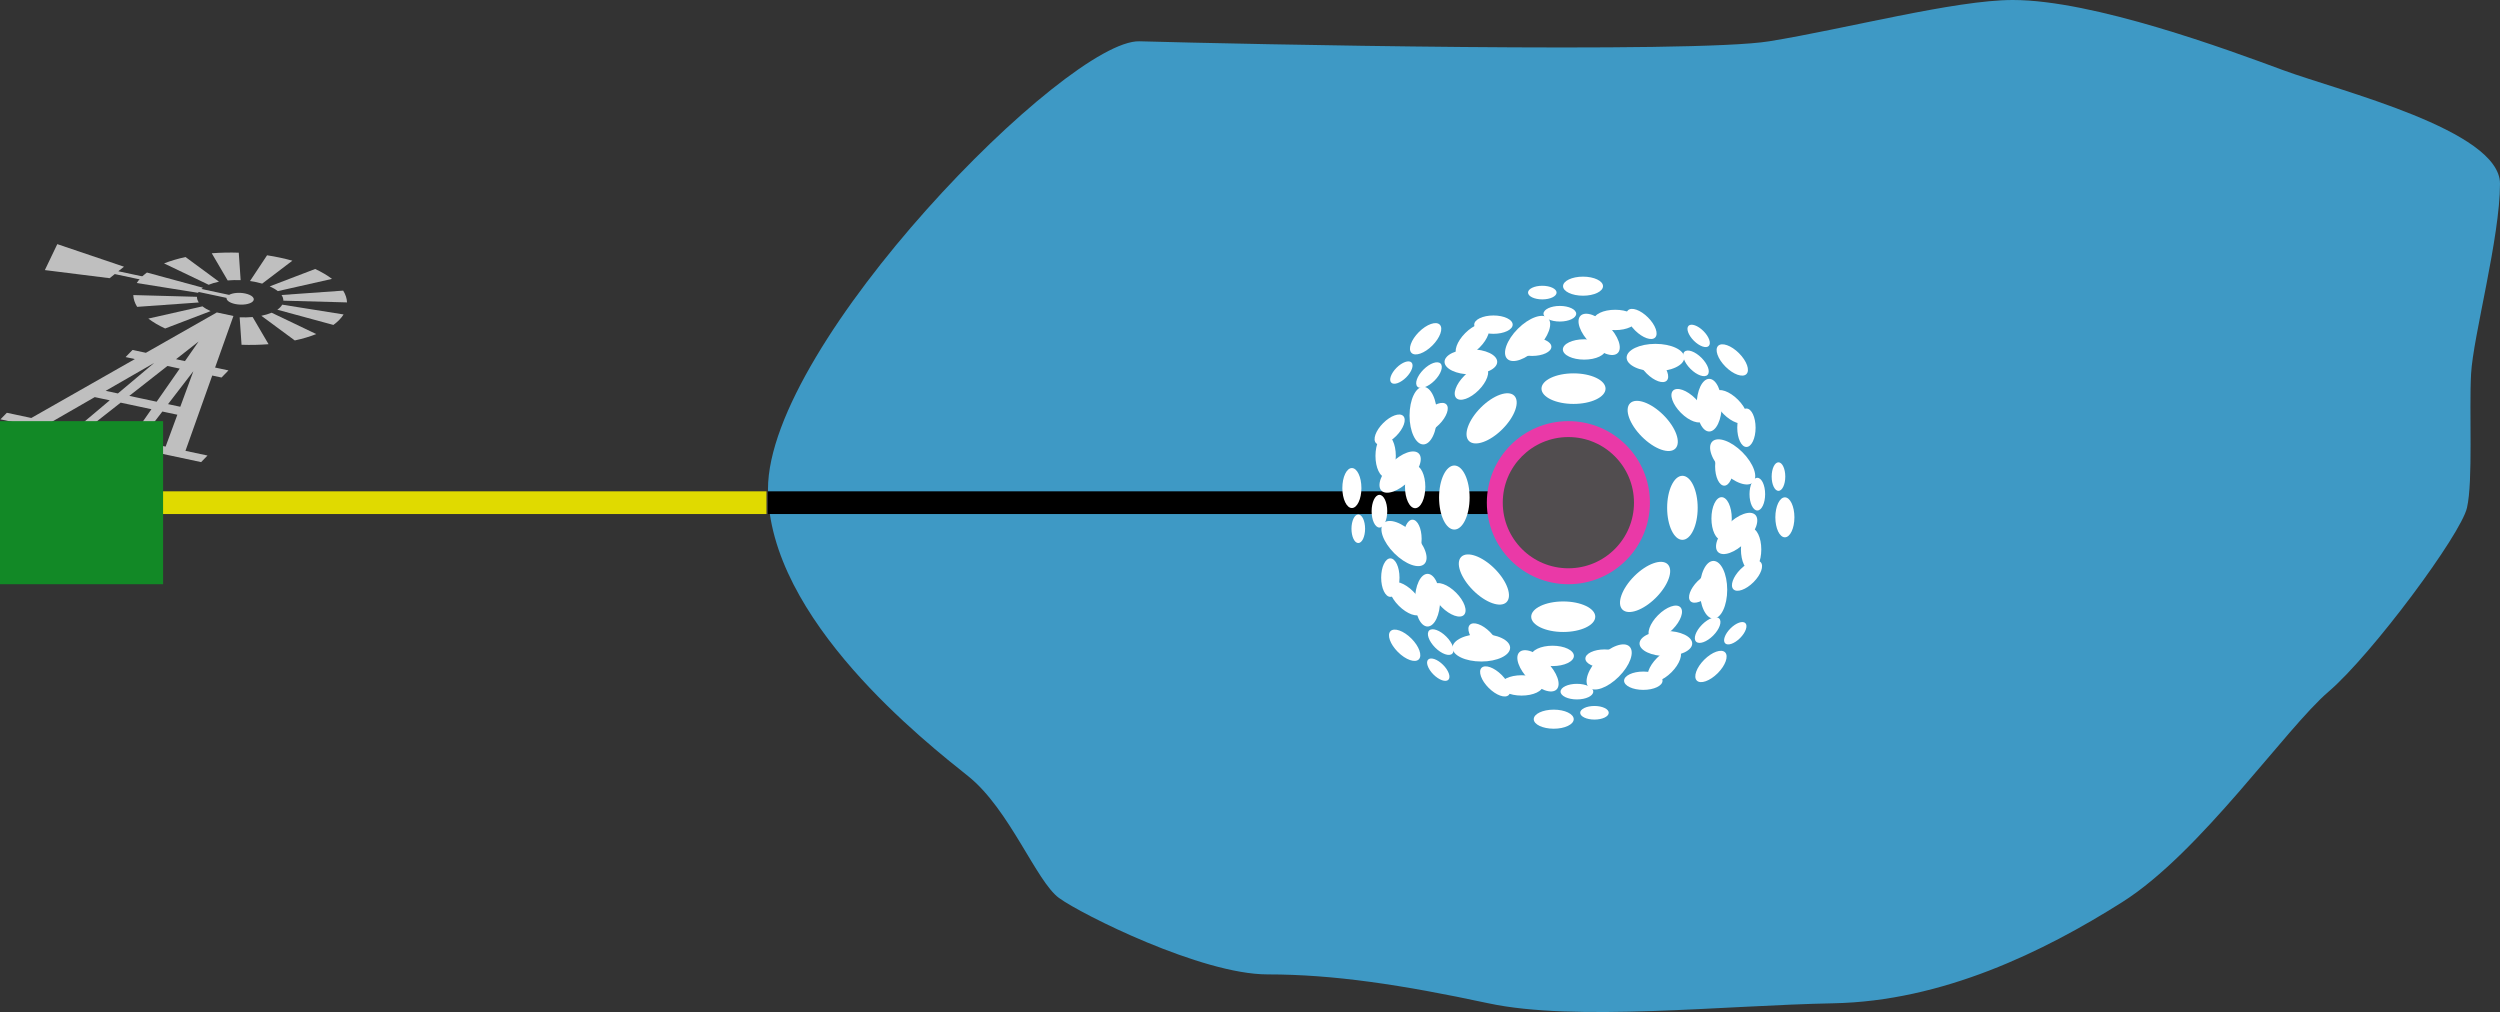 <?xml version="1.0" encoding="utf-8"?>
<!-- Generator: Adobe Illustrator 15.1.0, SVG Export Plug-In . SVG Version: 6.00 Build 0)  -->
<!DOCTYPE svg PUBLIC "-//W3C//DTD SVG 1.1//EN" "http://www.w3.org/Graphics/SVG/1.1/DTD/svg11.dtd">
<svg version="1.1" id="Calque_1" xmlns="http://www.w3.org/2000/svg" xmlns:xlink="http://www.w3.org/1999/xlink" x="0px" y="0px"
	 width="313.856px" height="127.052px" viewBox="0 0 313.856 127.052" enable-background="new 0 0 313.856 127.052"
	 xml:space="preserve">
<rect x="0" y="0" width="313.856" height="127.052" fill="#333333" stroke="none"/>
<path fill="#3E99C5" d="M143.064,5.184c12.436,0.355,69.458,1.555,79.047,0S245.435,0,252.692,0c10.107,0,26.953,6.221,33.951,8.812
	s27.213,7.516,27.213,14.254s-3.37,19.179-3.629,23.844s0.26,13.477-0.518,16.846s-11.922,18.401-17.364,23.065
	c-5.442,4.666-16.068,20.215-25.917,26.436s-22.547,12.439-36.283,12.699s-32.396,2.332-43.281,0s-19.438-3.628-27.731-3.628
	s-23.325-7.517-26.176-9.589c-2.851-2.074-6.22-11.145-11.403-15.291S96.414,77.75,96.414,61.423
	C96.414,43.022,133.994,4.924,143.064,5.184z"/>
<rect x="96.414" y="61.682" width="90.968" height="2.851"/>
<rect x="5.26" y="61.682" fill="#E0DA00" width="90.968" height="2.851"/>
<circle fill="#EA39A7" cx="196.898" cy="63.107" r="10.237"/>
<circle fill="#514D4F" cx="196.898" cy="63.107" r="8.237"/>
<g>
	<path fill="#BFBFBF" d="M24.869,36.76c0.063-0.111,0.146-0.221,0.25-0.329c0.104-0.107,0.227-0.209,0.365-0.304l-7.039-1.913
		c-0.275,0.201-0.523,0.414-0.739,0.637c-0.217,0.223-0.396,0.45-0.539,0.68L24.869,36.76z"/>
	<path fill="#BFBFBF" d="M24.958,37.972c-0.079-0.115-0.138-0.233-0.177-0.354s-0.057-0.24-0.054-0.356l-7.992-0.218
		c0.008,0.244,0.052,0.491,0.133,0.742s0.199,0.497,0.348,0.737L24.958,37.972z"/>
	<path fill="#BFBFBF" d="M26.438,39.058c-0.198-0.088-0.384-0.183-0.556-0.285c-0.172-0.102-0.326-0.207-0.459-0.313l-6.803,1.536
		c0.29,0.221,0.613,0.437,0.971,0.648c0.358,0.211,0.74,0.41,1.142,0.597L26.438,39.058z"/>
	<path fill="#BFBFBF" d="M31.718,39.801c-0.26,0.023-0.529,0.038-0.807,0.044c-0.277,0.006-0.552,0.002-0.823-0.01l0.236,3.449
		c0.565,0.019,1.136,0.023,1.71,0.011c0.575-0.012,1.136-0.04,1.681-0.083L31.718,39.801z"/>
	<path fill="#BFBFBF" d="M34.104,39.26c-0.186,0.078-0.389,0.149-0.61,0.215c-0.22,0.065-0.449,0.122-0.686,0.17l4.2,3.096
		c0.486-0.105,0.958-0.225,1.415-0.361c0.457-0.136,0.884-0.283,1.281-0.44L34.104,39.26z"/>
	<path fill="#BFBFBF" d="M35.431,38.248c-0.063,0.111-0.146,0.221-0.25,0.329s-0.227,0.209-0.365,0.304l7.039,1.913
		c0.276-0.201,0.524-0.414,0.74-0.637c0.216-0.223,0.396-0.45,0.539-0.68L35.431,38.248z"/>
	<path fill="#BFBFBF" d="M35.342,37.036c0.078,0.115,0.138,0.233,0.177,0.354c0.04,0.121,0.057,0.24,0.055,0.356l7.991,0.218
		c-0.008-0.244-0.052-0.491-0.134-0.742c-0.081-0.25-0.198-0.497-0.348-0.737L35.342,37.036z"/>
	<path fill="#BFBFBF" d="M33.862,35.95c0.198,0.088,0.384,0.183,0.557,0.285c0.172,0.102,0.325,0.207,0.459,0.314l6.802-1.536
		c-0.29-0.221-0.613-0.437-0.971-0.648c-0.357-0.21-0.739-0.41-1.141-0.597L33.862,35.95z"/>
	<path fill="#BFBFBF" d="M31.387,35.281c0.265,0.037,0.527,0.083,0.787,0.139c0.26,0.055,0.507,0.118,0.741,0.186l3.791-2.878
		c-0.494-0.138-1.01-0.265-1.548-0.38c-0.539-0.115-1.083-0.214-1.63-0.297L31.387,35.281z"/>
	<path fill="#BFBFBF" d="M28.581,35.207c0.26-0.023,0.529-0.038,0.807-0.044c0.277-0.005,0.552-0.002,0.823,0.01l-0.236-3.449
		c-0.565-0.019-1.136-0.023-1.71-0.011s-1.136,0.04-1.681,0.083L28.581,35.207z"/>
	<path fill="#BFBFBF" d="M26.195,35.749c0.186-0.078,0.389-0.149,0.61-0.215c0.22-0.065,0.45-0.122,0.686-0.17l-4.2-3.096
		c-0.486,0.105-0.958,0.226-1.415,0.361s-0.884,0.283-1.281,0.44L26.195,35.749z"/>
	<path fill="#BFBFBF" d="M30.789,36.846c-0.747-0.159-1.579-0.079-2.028,0.173L14.85,34.054l0.714-0.571l-8.37-2.834l-1.562,3.258
		l8.131,1.018l0.646-0.518l14.032,2.991c-0.037,0.304,0.373,0.616,1.07,0.765c0.877,0.187,1.875,0.044,2.228-0.319
		C32.092,37.479,31.667,37.033,30.789,36.846z"/>
	<path fill="#BFBFBF" d="M23.282,56.6l3.363-9.454l1.168,0.249l0.869-0.895l-1.68-0.358l2.303-6.474l-1.042-0.222l0,0l-1.042-0.222
		l-8.906,5.067l-1.679-0.358l-0.869,0.895l1.168,0.249L3.931,52.475l-3.072-0.654l-0.802,0.825l25.192,5.369l0.802-0.826
		L23.282,56.6z M24.263,46.638l-1.629,4.427l-1.538-0.328l3.154-4.102L24.263,46.638z M24.931,42.877l-1.712,2.458l-0.559-0.119
		l-0.559-0.119L24.931,42.877z M21.019,45.946l0.772,0.165l0.772,0.165l-2.897,4.157l-1.717-0.366L16.232,49.7L21.019,45.946z
		 M19.318,45.584l0.013,0.002l-4.529,3.809l-1.538-0.328L19.318,45.584z M6.421,53.006l5.475-3.151l1.882,0.401l-4.096,3.444
		L6.421,53.006z M10.821,53.944l4.329-3.395l1.931,0.412l1.931,0.412l-2.62,3.759L10.821,53.944z M17.532,55.374l2.852-3.71
		l1.882,0.401l-1.474,4.003L17.532,55.374z"/>
	<path fill="#BFBFBF" d="M28.912,39.728c-0.264-0.038-0.527-0.084-0.787-0.139s-0.507-0.118-0.741-0.187l-3.791,2.878
		c0.494,0.139,1.01,0.266,1.548,0.38c0.539,0.115,1.083,0.213,1.629,0.297L28.912,39.728z"/>
</g>
<rect y="52.871" fill="#128926" width="20.474" height="20.474"/>
<g>
	<ellipse fill="#FFFFFF" cx="185.966" cy="81.322" rx="3.618" ry="1.726"/>
	<ellipse fill="#FFFFFF" cx="209.138" cy="80.788" rx="3.306" ry="1.576"/>
	<ellipse fill="#FFFFFF" cx="206.305" cy="85.459" rx="2.414" ry="1.15"/>
	<ellipse fill="#FFFFFF" cx="201.447" cy="82.68" rx="2.414" ry="1.15"/>
	<ellipse fill="#FFFFFF" cx="195.06" cy="90.288" rx="2.509" ry="1.197"/>
	<ellipse fill="#FFFFFF" cx="200.173" cy="89.484" rx="1.793" ry="0.854"/>
	<ellipse fill="#FFFFFF" cx="197.969" cy="86.829" rx="2.053" ry="0.979"/>
	<ellipse fill="#FFFFFF" cx="191.025" cy="86.049" rx="2.681" ry="1.277"/>
	<ellipse fill="#FFFFFF" cx="194.911" cy="82.343" rx="2.68" ry="1.278"/>
	<ellipse fill="#FFFFFF" cx="196.252" cy="77.424" rx="4.021" ry="1.916"/>
</g>
<g>
	
		<ellipse transform="matrix(0.707 -0.707 0.707 0.707 -0.019 167.389)" fill="#FFFFFF" cx="202.047" cy="83.717" rx="3.618" ry="1.725"/>
	
		<ellipse transform="matrix(0.707 -0.707 0.707 0.707 16.523 173.798)" fill="#FFFFFF" cx="218.055" cy="66.954" rx="3.306" ry="1.576"/>
	
		<ellipse transform="matrix(0.707 -0.707 0.707 0.707 13.152 176.272)" fill="#FFFFFF" cx="219.355" cy="72.26" rx="2.414" ry="1.151"/>
	
		<ellipse transform="matrix(0.707 -0.707 0.707 0.707 10.544 172.913)" fill="#FFFFFF" cx="213.954" cy="73.731" rx="2.414" ry="1.151"/>
	
		<ellipse transform="matrix(0.707 -0.707 0.707 0.707 3.799 176.422)" fill="#FFFFFF" cx="214.817" cy="83.626" rx="2.509" ry="1.197"/>
	
		<ellipse transform="matrix(0.707 -0.707 0.707 0.707 7.655 177.362)" fill="#FFFFFF" cx="217.864" cy="79.443" rx="1.794" ry="0.855"/>
	
		<ellipse transform="matrix(0.707 -0.707 0.707 0.707 6.84 174.763)" fill="#FFFFFF" cx="214.428" cy="79.123" rx="2.053" ry="0.98"/>
	
		<ellipse transform="matrix(0.707 -0.707 0.707 0.707 2.175 172.214)" fill="#FFFFFF" cx="208.967" cy="83.482" rx="2.681" ry="1.279"/>
	
		<ellipse transform="matrix(0.707 -0.707 0.707 0.707 6.007 170.731)" fill="#FFFFFF" cx="209.095" cy="78.114" rx="2.68" ry="1.278"/>
	
		<ellipse transform="matrix(0.707 -0.707 0.707 0.707 8.389 167.629)" fill="#FFFFFF" cx="206.565" cy="73.688" rx="4.021" ry="1.917"/>
</g>
<g>
	<ellipse fill="#FFFFFF" cx="215.112" cy="74.039" rx="1.726" ry="3.619"/>
	<ellipse fill="#FFFFFF" cx="214.578" cy="50.867" rx="1.577" ry="3.305"/>
	<ellipse fill="#FFFFFF" cx="219.25" cy="53.7" rx="1.151" ry="2.414"/>
	<ellipse fill="#FFFFFF" cx="216.47" cy="58.559" rx="1.15" ry="2.414"/>
	<ellipse fill="#FFFFFF" cx="224.078" cy="64.946" rx="1.197" ry="2.509"/>
	<ellipse fill="#FFFFFF" cx="223.274" cy="59.833" rx="0.855" ry="1.793"/>
	<ellipse fill="#FFFFFF" cx="220.619" cy="62.037" rx="0.98" ry="2.053"/>
	<ellipse fill="#FFFFFF" cx="219.839" cy="68.98" rx="1.278" ry="2.681"/>
	<ellipse fill="#FFFFFF" cx="216.134" cy="65.094" rx="1.277" ry="2.679"/>
	<ellipse fill="#FFFFFF" cx="211.214" cy="63.753" rx="1.917" ry="4.021"/>
</g>
<g>
	
		<ellipse transform="matrix(-0.707 -0.707 0.707 -0.707 330.325 252.742)" fill="#FFFFFF" cx="217.507" cy="57.958" rx="3.618" ry="1.725"/>
	
		<ellipse transform="matrix(-0.707 -0.707 0.707 -0.707 313.028 213.563)" fill="#FFFFFF" cx="200.744" cy="41.951" rx="3.306" ry="1.578"/>
	
		<ellipse transform="matrix(-0.707 -0.707 0.707 -0.707 323.02 215.087)" fill="#FFFFFF" cx="206.051" cy="40.651" rx="2.414" ry="1.151"/>
	
		<ellipse transform="matrix(-0.707 -0.707 0.707 -0.707 321.698 225.354)" fill="#FFFFFF" cx="207.521" cy="46.051" rx="2.413" ry="1.15"/>
	
		<ellipse transform="matrix(-0.707 -0.707 0.707 -0.707 339.24 230.853)" fill="#FFFFFF" cx="217.417" cy="45.188" rx="2.509" ry="1.197"/>
	
		<ellipse transform="matrix(-0.707 -0.707 0.707 -0.707 334.214 222.719)" fill="#FFFFFF" cx="213.233" cy="42.142" rx="1.793" ry="0.855"/>
	
		<ellipse transform="matrix(-0.707 -0.707 0.707 -0.707 331.224 228.368)" fill="#FFFFFF" cx="212.914" cy="45.577" rx="2.053" ry="0.98"/>
	
		<ellipse transform="matrix(-0.707 -0.707 0.707 -0.707 334.806 240.771)" fill="#FFFFFF" cx="217.273" cy="51.038" rx="2.681" ry="1.278"/>
	
		<ellipse transform="matrix(-0.707 -0.707 0.707 -0.707 325.758 236.742)" fill="#FFFFFF" cx="211.905" cy="50.91" rx="2.68" ry="1.277"/>
	
		<ellipse transform="matrix(-0.707 -0.707 0.707 -0.707 316.39 237.942)" fill="#FFFFFF" cx="207.478" cy="53.441" rx="4.021" ry="1.917"/>
</g>
<g>
	<ellipse fill="#FFFFFF" cx="207.83" cy="44.894" rx="3.619" ry="1.725"/>
	<ellipse fill="#FFFFFF" cx="184.658" cy="45.428" rx="3.306" ry="1.578"/>
	<ellipse fill="#FFFFFF" cx="187.491" cy="40.756" rx="2.414" ry="1.151"/>
	<ellipse fill="#FFFFFF" cx="192.35" cy="43.535" rx="2.414" ry="1.15"/>
	<ellipse fill="#FFFFFF" cx="198.737" cy="35.927" rx="2.509" ry="1.197"/>
	<ellipse fill="#FFFFFF" cx="193.624" cy="36.731" rx="1.793" ry="0.855"/>
	<ellipse fill="#FFFFFF" cx="195.827" cy="39.387" rx="2.053" ry="0.98"/>
	<ellipse fill="#FFFFFF" cx="202.771" cy="40.166" rx="2.681" ry="1.278"/>
	<ellipse fill="#FFFFFF" cx="198.885" cy="43.871" rx="2.68" ry="1.277"/>
	<ellipse fill="#FFFFFF" cx="197.543" cy="48.791" rx="4.021" ry="1.918"/>
</g>
<g>
	
		<ellipse transform="matrix(-0.707 0.707 -0.707 -0.707 357.392 -63.03)" fill="#FFFFFF" cx="191.749" cy="42.498" rx="3.619" ry="1.725"/>
	
		<ellipse transform="matrix(-0.707 0.707 -0.707 -0.707 341.923 -23.085)" fill="#FFFFFF" cx="175.742" cy="59.262" rx="3.306" ry="1.579"/>
	
		<ellipse transform="matrix(-0.707 0.707 -0.707 -0.707 335.935 -31.254)" fill="#FFFFFF" cx="174.441" cy="53.954" rx="2.414" ry="1.151"/>
	
		<ellipse transform="matrix(-0.707 0.707 -0.707 -0.707 344.121 -37.572)" fill="#FFFFFF" cx="179.842" cy="52.484" rx="2.413" ry="1.15"/>
	
		<ellipse transform="matrix(-0.707 0.707 -0.707 -0.707 335.624 -53.898)" fill="#FFFFFF" cx="178.979" cy="42.588" rx="2.509" ry="1.197"/>
	<path fill="#FFFFFF" d="M174.665,48.04c-0.336-0.334-0.037-1.171,0.663-1.873c0.7-0.699,1.538-0.997,1.873-0.663
		c0.334,0.335,0.036,1.171-0.662,1.872C175.835,48.077,174.998,48.375,174.665,48.04z"/>
	
		<ellipse transform="matrix(-0.707 0.707 -0.707 -0.707 339.506 -46.428)" fill="#FFFFFF" cx="179.368" cy="47.092" rx="2.053" ry="0.98"/>
	
		<ellipse transform="matrix(-0.707 0.707 -0.707 -0.707 345.739 -57.745)" fill="#FFFFFF" cx="184.829" cy="42.732" rx="2.681" ry="1.277"/>
	
		<ellipse transform="matrix(-0.707 0.707 -0.707 -0.707 349.317 -48.491)" fill="#FFFFFF" cx="184.701" cy="48.1" rx="2.68" ry="1.277"/>
	
		<ellipse transform="matrix(-0.707 0.707 -0.707 -0.707 356.77 -42.714)" fill="#FFFFFF" cx="187.231" cy="52.528" rx="4.021" ry="1.917"/>
</g>
<g>
	<ellipse fill="#FFFFFF" cx="178.684" cy="52.176" rx="1.726" ry="3.619"/>
	<ellipse fill="#FFFFFF" cx="179.219" cy="75.348" rx="1.579" ry="3.306"/>
	<ellipse fill="#FFFFFF" cx="174.546" cy="72.515" rx="1.151" ry="2.415"/>
	<ellipse fill="#FFFFFF" cx="177.326" cy="67.656" rx="1.15" ry="2.413"/>
	<ellipse fill="#FFFFFF" cx="169.718" cy="61.269" rx="1.197" ry="2.509"/>
	<path fill="#FFFFFF" d="M170.522,68.174c-0.474,0.002-0.854-0.801-0.855-1.793c0.001-0.989,0.383-1.792,0.855-1.793
		c0.474,0.001,0.854,0.803,0.855,1.792C171.376,67.374,170.995,68.176,170.522,68.174z"/>
	<ellipse fill="#FFFFFF" cx="173.177" cy="64.178" rx="0.98" ry="2.053"/>
	<ellipse fill="#FFFFFF" cx="173.957" cy="57.234" rx="1.277" ry="2.681"/>
	<ellipse fill="#FFFFFF" cx="177.662" cy="61.12" rx="1.277" ry="2.68"/>
	<ellipse fill="#FFFFFF" cx="182.582" cy="62.462" rx="1.917" ry="4.021"/>
</g>
<g>
	
		<ellipse transform="matrix(0.707 0.707 -0.707 0.707 99.882 -104.656)" fill="#FFFFFF" cx="176.289" cy="68.256" rx="3.619" ry="1.726"/>
	
		<ellipse transform="matrix(0.707 0.707 -0.707 0.707 116.168 -111.844)" fill="#FFFFFF" cx="193.052" cy="84.264" rx="3.306" ry="1.578"/>
	
		<ellipse transform="matrix(0.707 0.707 -0.707 0.707 115.465 -107.684)" fill="#FFFFFF" cx="187.745" cy="85.565" rx="2.414" ry="1.151"/>
	
		<ellipse transform="matrix(0.707 0.707 -0.707 0.707 111.216 -108.226)" fill="#FFFFFF" cx="186.274" cy="80.164" rx="2.413" ry="1.151"/>
	
		<ellipse transform="matrix(0.707 0.707 -0.707 0.707 108.929 -100.977)" fill="#FFFFFF" cx="176.378" cy="81.026" rx="2.509" ry="1.197"/>
	<path fill="#FFFFFF" d="M181.831,85.341c-0.334,0.335-1.171,0.036-1.873-0.663c-0.699-0.7-0.997-1.539-0.663-1.873
		c0.335-0.334,1.172-0.037,1.872,0.662C181.868,84.17,182.166,85.008,181.831,85.341z"/>
	
		<ellipse transform="matrix(0.707 0.707 -0.707 0.707 109.999 -104.285)" fill="#FFFFFF" cx="180.882" cy="80.638" rx="2.054" ry="0.981"/>
	
		<ellipse transform="matrix(0.707 0.707 -0.707 0.707 104.861 -102.802)" fill="#FFFFFF" cx="176.523" cy="75.177" rx="2.681" ry="1.277"/>
	<path fill="#FFFFFF" d="M183.786,77.2c-0.498,0.498-1.75,0.057-2.797-0.99c-1.048-1.049-1.491-2.301-0.993-2.801
		c0.501-0.5,1.752-0.055,2.8,0.992C183.842,75.448,184.286,76.7,183.786,77.2z"/>
	
		<ellipse transform="matrix(0.707 0.707 -0.707 0.707 106.015 -110.425)" fill="#FFFFFF" cx="186.319" cy="72.774" rx="4.021" ry="1.917"/>
</g>
</svg>
